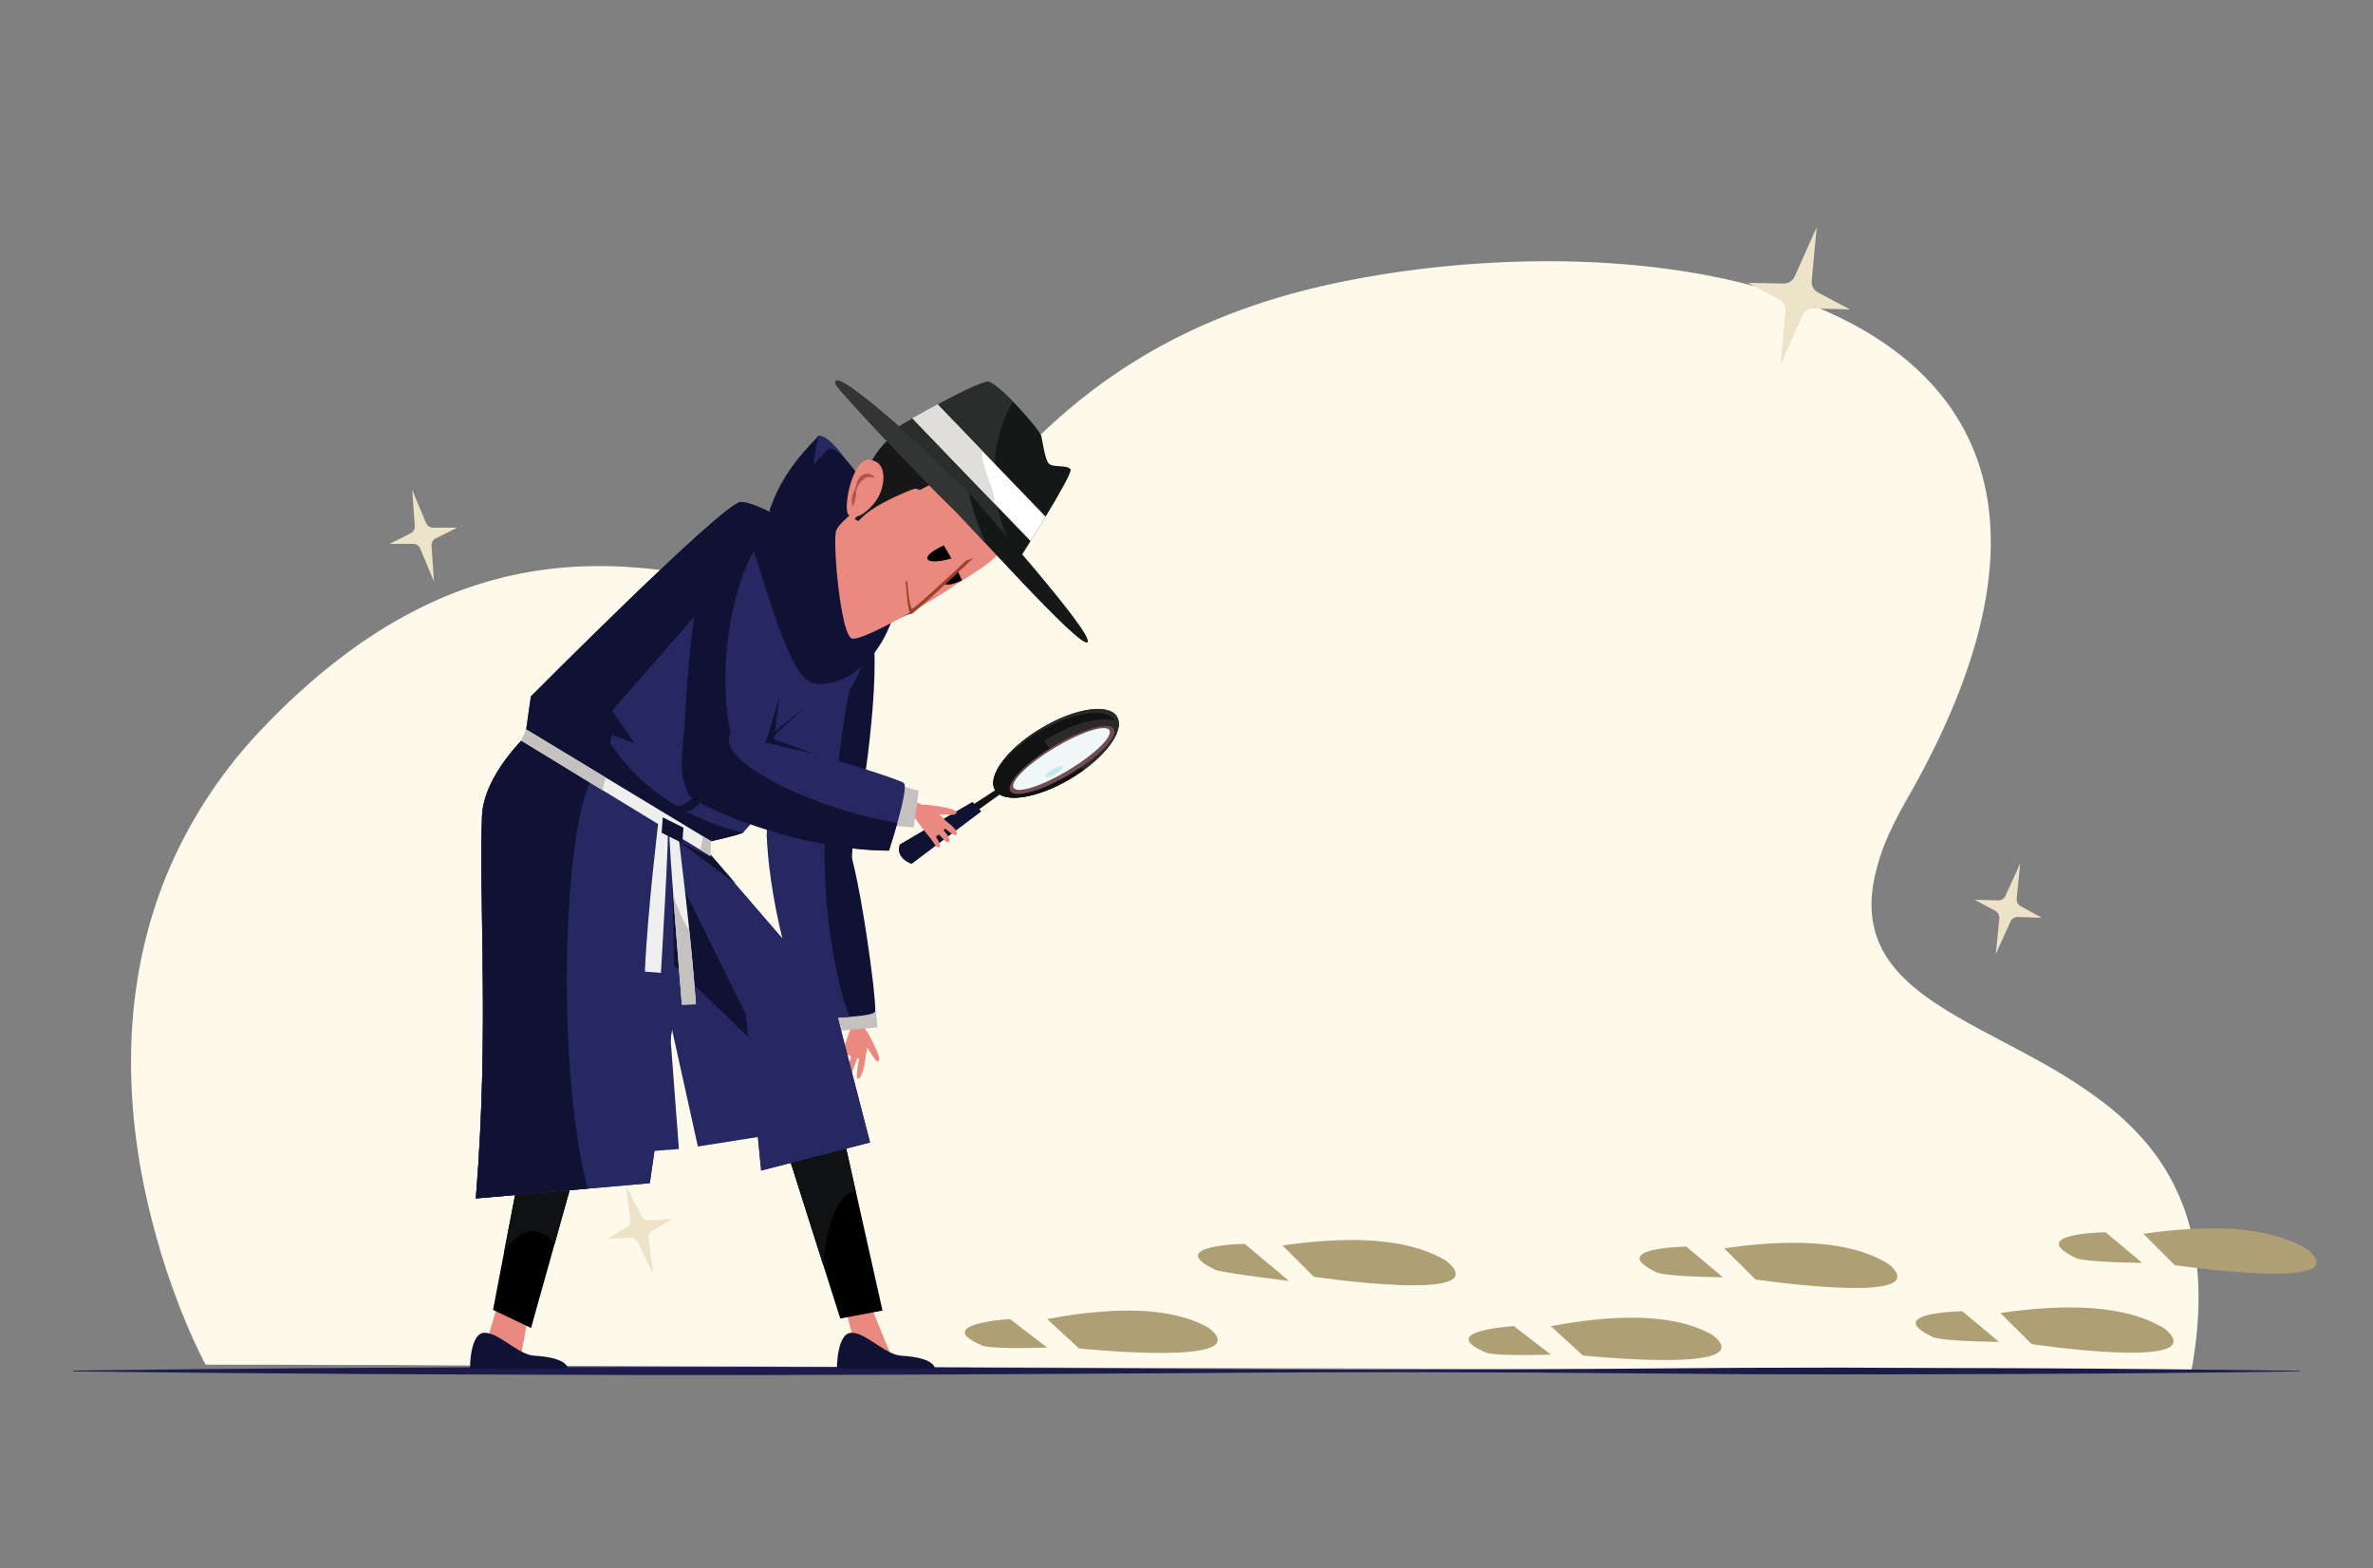 <svg xmlns="http://www.w3.org/2000/svg" viewBox="0 0 610.16 403.23"><rect x="0" y="0" width="610.16" height="403.23" fill="#808080" stroke="none"/><defs><style>.cls-1{fill:#fdf9eb;}.cls-2{fill:#1c1b4e;}.cls-3{fill:#ede3c8;}.cls-4{fill:#ea897f;}.cls-5{fill:#121212;}.cls-6{fill:#0f1233;}.cls-7{fill:#2b2a29;}.cls-8{fill:#704d54;}.cls-9{fill:#eff8f7;}.cls-10{fill:#c5e8ec;}.cls-11{fill:#c6c1c1;}.cls-12{fill:#262861;}.cls-13{fill:#fff6da;}.cls-14{fill:#fdcd9d;}.cls-15{fill:#835d5a;}.cls-16{fill:#101112;}.cls-17{fill:#f0efef;}.cls-18{fill:#171717;}.cls-19{fill:#9b4228;}.cls-20{fill:#161818;}.cls-21{fill:#2b2d2d;}.cls-22{fill:#333535;}.cls-23{fill:#fff;}.cls-24{fill:#e0deda;}.cls-25{fill:#b3524d;}.cls-26{fill:#af9f74;}</style></defs><g id="Layer_5" data-name="Layer 5"><path class="cls-1" d="M563.5,352.26h0a2.87,2.87,0,0,1,0,.31l-8.44,0-130.87-.44-86.36-.29h-2.62l-6.08,0-79-.26-125.57-.43L101.38,351l-6.14,0H92l-24-.09H52.87l-.15-.27c0-.06-.07-.14-.12-.22s-.14-.27-.23-.44-.06-.12-.09-.19l-.4-.78-.6-1.22h0c-.83-1.7-1.92-4.06-3.17-7-.41-1-.83-2-1.27-3.07l-.53-1.32h0L45.8,335l0,0-.36-.94c-.13-.33-.25-.66-.38-1-.64-1.73-1.3-3.57-1.95-5.51l-.06-.15h0c-.42-1.27-.85-2.58-1.27-3.94-.24-.74-.47-1.49-.7-2.26,0,0,0-.09,0-.14l-.3-1c-.09-.29-.17-.58-.25-.87-.17-.6-.35-1.21-.52-1.82-.22-.79-.43-1.59-.64-2.4-.29-1.09-.57-2.21-.85-3.34l-.24-1c-.24-1-.48-2.06-.71-3.11-.07-.34-.15-.68-.22-1s-.09-.42-.13-.63c-.35-1.66-.68-3.36-1-5.08q-.51-2.85-.93-5.81c-.26-1.82-.5-3.67-.7-5.54s-.35-3.56-.48-5.37c-.32-4.23-.46-8.58-.4-13a132.06,132.06,0,0,1,2.43-23.72l.18-.88q.59-2.88,1.32-5.76c.37-1.47.78-2.93,1.21-4.4.32-1.07.65-2.13,1-3.2q1.17-3.61,2.63-7.23c.26-.67.54-1.34.82-2a121.62,121.62,0,0,1,24-36.39l.62-.65a175,175,0,0,1,16.21-15l.59-.47c58.55-47,108.05-15.13,134.31-16.89,5.17-.35,9.71-2.6,14.17-6.16,8.17-6.53,16.08-17.48,27.12-29.23,16.54-17.61,40.1-37,82.09-46.1,52-11.23,123.33-8.08,154.21,25.67,18.68,20.41,22.54,52-1.68,98.42q-2.21,4.23-4.74,8.63-2.12,3.69-3.7,7.06a54.49,54.49,0,0,0-4.91,15c-1.6,10.64,2.07,18.18,8.65,24.38a52.14,52.14,0,0,0,5.93,4.77l.42.29c7.68,5.33,17.4,9.9,27.08,15.26a138.92,138.92,0,0,1,15.67,9.86A72.67,72.67,0,0,1,552,294.05a55.85,55.85,0,0,1,6.5,9.7l.32.6a57.53,57.53,0,0,1,5.34,16l.15.92C565.79,330,565.69,340.2,563.5,352.26Z"/><path class="cls-2" d="M591.29,352.63q-35.79.53-71.56.67l-35.77.11c-11.93,0-23.85,0-35.78-.05l-35.77-.27-17.89-.15-17.89-.06c-23.85-.1-47.7,0-71.55.2-47.7.31-95.4.58-143.1.48s-95.4-.31-143.11-.93v-.2q71.57-.93,143.11-.93c47.7-.1,95.4.18,143.1.49,23.85.16,47.7.3,71.55.2l17.89-.07,17.89-.14,35.77-.27c11.93,0,23.85-.1,35.78,0l35.77.11q35.78.17,71.56.66Z"/><path class="cls-3" d="M467.46,75.22l8.22,4.34-9.3-.25a3.11,3.11,0,0,0-2.91,1.84l-5.64,12.66L459.11,80a3.09,3.09,0,0,0-1.62-3l-8-4.28,9.09.19a3.08,3.08,0,0,0,2.89-1.83l5.65-12.67-1.28,13.8A3.1,3.1,0,0,0,467.46,75.22Z"/><path class="cls-3" d="M111.44,135.69l6.13,0-5.49,2.73a2,2,0,0,0-1.12,2l.63,9.12-3.53-8.44a2,2,0,0,0-1.88-1.25l-6,0,5.35-2.69a2,2,0,0,0,1.12-2L106,126l3.52,8.43A2.06,2.06,0,0,0,111.44,135.69Z"/><path class="cls-3" d="M519.63,233.05,525,236l-6.13-.21a2.08,2.08,0,0,0-1.93,1.2l-3.77,8.32.91-9.1a2.06,2.06,0,0,0-1.06-2l-5.27-2.85,6,.17a2.05,2.05,0,0,0,1.92-1.2l3.78-8.33-.91,9.09A2,2,0,0,0,519.63,233.05Z"/><path class="cls-3" d="M166.93,313.8l6.12-.43-5.29,3.09a2.05,2.05,0,0,0-1,2.05l1.25,9.05-4.09-8.18a2,2,0,0,0-2-1.13l-6,.39,5.16-3.05a2,2,0,0,0,1-2l-1.25-9.05,4.08,8.17A2.06,2.06,0,0,0,166.93,313.8Z"/><path class="cls-4" d="M222.42,272.22c.62-2.44,1.25-4.82-1-11.32l-1.91.53c-.47,3.37-3.06,8.13-2.56,9.26C217.13,271.06,222.22,273.06,222.42,272.22Z"/><path class="cls-4" d="M217.14,269.3c-.32,1.15-2.6,4.92-2,5.18,1,.41,2.48-2.82,3.2-4.11C219.3,268.69,217.14,269.3,217.14,269.3Z"/><path class="cls-4" d="M221,271.39c-.08,1.16-1.14,5.79-.48,6,1.17.31,2.07-4.64,2.05-5.84C222.55,269.71,221,271.39,221,271.39Z"/><path class="cls-4" d="M220.74,268.31c2.42-.39,3.56,4.15,4.84,4.54,1.75.54-1.54-5.68-2.53-7.46S220.74,268.31,220.74,268.31Z"/><path class="cls-4" d="M219,271c-.27,1.15-1.88,5.95-1.25,6.2,1,.41,2.42-4.43,2.81-5.59C221.08,269.84,219,271,219,271Z"/><path class="cls-5" d="M249.81,207.15l6.29-4.09,1.27,1-6.51,4.69S249.38,208.42,249.81,207.15Z"/><path class="cls-6" d="M231.34,217.14l18.71-10.94,2.27,2.45-17.94,13.5S230.1,220.71,231.34,217.14Z"/><path class="cls-5" d="M275.39,200.16c8.66-5.2,13.95-12.3,11.82-15.85s-10.89-2.22-19.55,3-14,12.29-11.81,15.85S266.73,205.36,275.39,200.16Z"/><path class="cls-7" d="M275.39,200.16C283,195.6,288,189.6,287.66,185.79c-3.28-2-10.83-.36-18.33,4.14s-12.58,10.57-12.27,14.38C260.35,206.26,267.9,204.66,275.39,200.16Z"/><path class="cls-5" d="M267.47,187.41c-8.54,5.19-13.74,12.2-11.62,15.73s10.88,2.22,19.54-3c1.25-.75,2.42-1.54,3.51-2.35C272.65,196.19,268.12,192,267.47,187.41Z"/><path class="cls-7" d="M267.11,188.27c8.66-5.2,17.41-6.53,19.54-3,.78,1.29.56,3.06-.44,5,1.46-2.36,1.9-4.51,1-6-2.14-3.55-10.89-2.22-19.55,3-5.5,3.3-9.63,7.37-11.37,10.81C258.27,194.88,262.13,191.27,267.11,188.27Z"/><path class="cls-8" d="M275.22,199c7.35-4.4,12.34-9.58,11.15-11.56s-8.1,0-15.45,4.4-12.33,9.58-11.15,11.56S267.87,203.38,275.22,199Z"/><path class="cls-9" d="M274.68,198.07c6.8-4.09,11.54-8.7,10.57-10.3s-7.25.41-14.05,4.49-11.54,8.7-10.58,10.3S267.87,202.15,274.68,198.07Z"/><path class="cls-10" d="M271.36,199c1.21-.69,2.05-1.52,1.88-1.84s-1.29,0-2.5.66-2.05,1.51-1.88,1.83S270.15,199.73,271.36,199Z"/><polygon class="cls-11" points="215.35 265.1 214.38 257.96 224.33 251.55 225.63 264.17 215.35 265.1"/><path class="cls-4" d="M243.72,211.7c-1.82-2.08-3.59-4.12-10.36-6.1l-.46,2.06c2.7,2.51,5.59,7.79,6.81,8C240.13,215.77,244.34,212.4,243.72,211.7Z"/><path class="cls-4" d="M238.6,214.67c.84,1,2.3,3.68,2.83,3.27.82-.61-.53-2.27-1.31-3.72C239.12,212.33,238.6,214.67,238.6,214.67Z"/><path class="cls-4" d="M242.3,212.46c1,.79,3.09,2.71,3.57,2.23.85-.86-1.62-2.84-2.68-3.57C241.59,210,242.3,212.46,242.3,212.46Z"/><path class="cls-4" d="M239.5,210.79c.83-2.43,5.34-.65,6.3-1.56,1.33-1.26-5.7-2.12-7.72-2.33S239.5,210.79,239.5,210.79Z"/><path class="cls-4" d="M241,214.08c.86.95,2.43,2.87,2.95,2.45.83-.64-.85-2.41-1.67-3.49C241,211.44,241,214.08,241,214.08Z"/><polygon class="cls-11" points="234.95 212.77 227.78 212.13 229.55 201.44 236.22 203.36 234.95 212.77"/><polygon class="cls-12" points="204.17 290.9 179.44 294.81 171.96 260.97 174.56 295.46 157.32 296.76 168.06 226.49 198.96 258.69 204.17 290.9"/><polygon class="cls-6" points="199.18 273.23 160.04 235.46 171.59 220.71 179.6 227.16 206.41 263.76 199.18 273.23"/><path class="cls-12" d="M195.9,135.44,210.44,112c6.88-.17,23.39,35,24.38,45.5l-19.9,7.85Z"/><path class="cls-6" d="M223.46,159.14c3.94,8.4-1.34,45.85-3,50.53s-.88,10.19-1.95,14.36-21.61-2-21.35-9,3.56-31.46,5.78-37.4S219.06,149.74,223.46,159.14Z"/><path class="cls-12" d="M214.46,206.48c3.9-38.43,6.25-34.41,9-47.34-4.4-9.4-18.25,12.56-20.48,18.51s-5.52,30.43-5.78,37.4c-.18,5,10.18,9.53,16.55,10.24A137.87,137.87,0,0,1,214.46,206.48Z"/><path class="cls-12" d="M135.22,188.09l1.28-9s49.29-49.65,53.9-50,29.48,13.09,34.33,27.43S191.86,213.34,191.16,214s-11.72,3-11.72,3Z"/><path class="cls-6" d="M157.17,191.48c-.55-.82.24-2.51.24-2.51l5.83,2.19-5.86-8.35s30-34.68,43.79-49.47c-4.94-2.78-9.14-4.39-10.77-4.25-4.61.39-53.9,50-53.9,50l-1.28,9,44.22,29s11-2.35,11.72-3h0S169.64,210.24,157.17,191.48Z"/><path class="cls-6" d="M168.91,208s7.55,1.2,9.06.28,29.18-26.6,29.18-26.6-28.51,23.15-30.6,24.68S168.91,208,168.91,208Z"/><path class="cls-12" d="M187.2,137.91c-7.11,8.37-10.15,43.75-9.59,49s-1,11-1,15.62,20.24-4,22-11.41,4.65-35.13,3.74-41.78S195.17,128.54,187.2,137.91Z"/><path class="cls-6" d="M186.69,169.1c1-15.44,6.53-30.14,12.23-33.47-4.08-3.7-9.91-3.42-14.09,1.49-7.11,8.37-8.48,45-8.86,50.22-.48,6.53-1.56,11.52.91,16.24,1.46,2.8,9.6,1.79,17.89-1.38C189.18,198.78,185.67,185.13,186.69,169.1Z"/><path class="cls-6" d="M208.09,261.86s16.23-.08,16.89-1.72-4.43-40.16-8-45.27-15.31-6.15-16.61-2.89S198.69,241.12,208.09,261.86Z"/><path class="cls-12" d="M212.94,236c-1.08-9.76-1.16-18.57-.41-24.39-5.68-2.67-14.08-3.43-15.05-1-1.31,3.26,1.21,30.54,10.61,51.28,0,0,5.66,0,10.42-.39C216.27,256.11,214.14,246.74,212.94,236Z"/><path class="cls-12" d="M228.57,218.73s5.24-16,3.85-17.35-41-13.58-47.24-12.31-9.65,12-6.87,14.78S205.07,218.72,228.57,218.73Z"/><path class="cls-6" d="M218.06,208.64c-18.39-5.43-32.06-14-30.54-19.19a2.9,2.9,0,0,1,.16-.41c-1.07-.09-2.07-2-2.64-1.89-6.21,1.27-10.49,14.83-7.7,17.56s27.73,14,51.23,14c0,0,1.1-3.34,2.15-7.1A116.25,116.25,0,0,1,218.06,208.64Z"/><polygon class="cls-13" points="205.89 138.45 209.42 160.71 216.65 153.85 205.89 138.45"/><path class="cls-14" d="M206.35,138.24l16.41-9,3.66,16.58-11.84,8.73S207.35,151.44,206.35,138.24Z"/><polygon class="cls-15" points="211.49 153.74 208.99 157.65 209.58 160.84 212.05 158.29 212.05 153.94 211.49 153.74"/><polygon class="cls-15" points="211.15 155.31 210.46 151.09 212.58 150.45 214.13 151.8 214.56 154.67 211.15 155.31"/><polygon class="cls-13" points="213.75 151.34 208.13 136.91 205.24 136.93 206.96 151.78 213.75 151.34"/><polygon class="cls-13" points="214.36 156.78 213.29 151.27 218.62 152.6 218.88 154.06 214.36 156.78"/><path class="cls-6" d="M203.27,153l10-17c-6.78-8-3.51-20.66-2.79-23.92-5.89,6-10,11.47-12.65,19.25C201.42,134.8,201.88,142.7,203.27,153Z"/><path class="cls-4" d="M195.33,265.13c10.69,32.29,21.94,69.1,24.75,82.14l8.74.45S213.91,314,206.47,277.67c-1-5-2.19-10.18-3.44-15.34Z"/><polygon points="216.05 339.04 226.91 337 208.94 256.63 192.09 263.54 216.05 339.04"/><path class="cls-16" d="M220.06,306.44h0l-11.14-49.81-16.85,6.91,19.62,61.83C212.33,314.66,215.83,306.44,220.06,306.44Z"/><path class="cls-4" d="M153.69,262.09l-9.11-1.59c-1.17,5.6-2.25,11.24-3.18,16.8-5.88,35.27-16.8,69.41-16.8,69.41l9.44,1.58c1.85-10.44,7.07-40.63,14.55-67.57C150.36,274.33,152.07,268.07,153.69,262.09Z"/><path class="cls-6" d="M120.85,351.87H146s.09-2.77-8.61-3.26c-4.13-.23-9.06-5.94-12.83-5.9S120.85,351.87,120.85,351.87Z"/><path class="cls-6" d="M215.19,351.87h25.18s.08-2.77-8.61-3.26c-4.13-.23-9.06-5.94-12.83-5.9S215.19,351.87,215.19,351.87Z"/><polygon points="136.55 341.48 126.77 336.82 142.12 256.73 160.26 256.77 136.55 341.48"/><path class="cls-16" d="M137.75,316.66a7,7,0,0,1,4.81,3.35l17.71-63.24-18.15,0-12.5,65.2C131.9,318.37,134.82,316.3,137.75,316.66Z"/><path class="cls-12" d="M122.35,308.17l44.73-3.93,6.51-45.11-.87-36.87,19.09,38.6,3.9,40.13,28-7.22-9.74-37.68L184,221.39l-48.15-32.75s-11.5,10.41-11.93,21.25C123.05,231.76,125.87,264.77,122.35,308.17Z"/><polygon class="cls-6" points="189.16 227.22 174.52 216.32 182.16 219.08 189.16 227.22"/><polygon class="cls-12" points="182.49 220.3 148.9 203.63 151.42 198.83 182.16 218.68 182.49 220.3"/><path class="cls-12" d="M124.09,247.54c.21,17.17.15,37.39-1.74,60.63l44.73-3.93,6.18-42.85C154,260.5,136.77,255.37,124.09,247.54Z"/><path class="cls-12" d="M191.81,260.92l3.9,40.07,28-7.22-9.62-37.23A115.44,115.44,0,0,1,191.81,260.92Z"/><path class="cls-6" d="M151.08,305.64c-8.3-32-6.17-93.55,1.29-105.76l-16.52-11.24s-11.5,10.41-11.93,21.25c-.87,21.87,2,54.88-1.57,98.28Z"/><polygon class="cls-17" points="135.3 187.57 134.04 190.43 182.7 220.12 182.83 216.3 135.3 187.57"/><path class="cls-11" d="M180.67,215a12.31,12.31,0,0,1-.63,3.51l2.66,1.62.13-3.82Z"/><path class="cls-11" d="M155.84,200,135.3,187.57,134,190.43l21,12.83A11.35,11.35,0,0,1,155.84,200Z"/><path class="cls-17" d="M169.27,211.44s-2.81,23.2-3.45,38.4l4.12.31s2.25-37.1,1.78-39S169.38,210.56,169.27,211.44Z"/><path class="cls-17" d="M174.26,213.46s3.47,27.09,4.67,44.77l-3.6.12s-3.56-43.18-3.23-45.31S174.13,212.44,174.26,213.46Z"/><path class="cls-11" d="M173.09,229.79c.95,12.92,2.24,28.56,2.24,28.56l3.6-.12c-.39-5.77-1-12.54-1.7-19A34.53,34.53,0,0,1,173.09,229.79Z"/><polygon class="cls-6" points="175.73 212.82 170.41 210.17 170.12 214.13 175.44 216.79 175.73 212.82"/><polygon class="cls-6" points="209.37 193.88 196.88 190.95 200.38 179.39 199.03 190.07 209.37 193.88"/><path class="cls-6" d="M209.52,175.8c9.55,1.08,20.61-9.33,21.91-26.47a36.3,36.3,0,0,0-.33-7.73c-5.68-12.8-13.69-26.38-18-26.27-5.89,6-10,11.47-12.65,19.25.14.14.27.3.41.45v0l-.53-.26-.06,0c-1.08-.52-2.09-1-3-1.33l-.14-.05L196,133l-.17-.05c-.38-.13-.73-.23-1.05-.31l-.14,0c-.27-.06-.51-.11-.73-.14l-.2,0a3.71,3.71,0,0,0-.65,0,5.81,5.81,0,0,0-2.07,1.1C196.1,146.39,202.39,175,209.52,175.8Z"/><path class="cls-18" d="M219.25,134c1-7.15,3.78-16.9,10.29-21.95,10.72-8.32,22,11.32,22,11.32Z"/><path class="cls-4" d="M231.72,123.19s-16,9.82-16.79,13.51,1.28,26.7,4.14,27.49,22.18-10.65,25.55-13.11,13.44-7.35,14.11-12.38S249.67,105.32,231.72,123.19Z"/><path d="M242.69,140.24s-5,2.19-4.17,3.56,6.11-.2,6.11-.2Z"/><path d="M246.1,146.43s-4,2.26-3.24,3.56c.64,1.11,4.49-.77,4.49-.77Z"/><path class="cls-18" d="M220.72,134c4.45-5.3,18.09-9.95,22.7-10.93s10.34-3.86-2.25-9.23-18.71,15.54-21.37,19.7Z"/><path class="cls-18" d="M240.72,112.21c-9-3.86-15.24,6.67-17.78,14.83a22,22,0,0,1,4.42-1.39,17.47,17.47,0,0,1,9.25.34,30.14,30.14,0,0,1,6.81-2.88C248,122.13,253.31,117.58,240.72,112.21Z"/><path class="cls-4" d="M225.48,128.41c2-3,3.12-9.78-2-10.17-4.32-.33-6.76,12.34-5.36,14.09C219.63,134.24,223.35,131.64,225.48,128.41Z"/><path class="cls-4" d="M221.91,130.46c.78-1.19,1.21-3.85-.8-4-1.69-.13-2.63,4.86-2.08,5.54S221.08,131.73,221.91,130.46Z"/><path class="cls-4" d="M250.39,142.94s-15.06,14.22-16,14.42S233,149,233,149Z"/><path class="cls-19" d="M234.61,156.5c-.7.15-1.14-4.71-1.32-7.08l-.4.14s.47,8.55,1.4,8.35,16-14.43,16-14.43l-1.87.66C244.19,148.08,235.32,156.34,234.61,156.5Z"/><path class="cls-20" d="M230.22,110.32c-.27-.23,21.22-12.47,23.88-12.14s13.32,12.31,13.67,14,.93,6,1.94,7.05,4.75.22,5.55,1.46-13.78,24-13.78,24S243.19,121.62,230.22,110.32Z"/><path class="cls-21" d="M255.64,122c0-7.4,1.87-14,4.85-18.67-2.64-2.7-5.25-5-6.39-5.12-2.66-.33-24.15,11.91-23.88,12.14,13,11.3,31.26,34.38,31.26,34.38l.95-1.49C258.34,138.68,255.64,130.87,255.64,122Z"/><path class="cls-20" d="M214.79,98.63c.27,1.4,24.9,27.22,29.4,31.39s34.07,37.52,35.49,35.08-27.93-35.23-31-38.94S213.64,92.67,214.79,98.63Z"/><path class="cls-22" d="M249.15,126.76l-.51-.6c-3.11-3.71-35-33.49-33.85-27.53.27,1.4,24.9,27.22,29.4,31.39,1.35,1.25,4.95,5.12,9.36,9.86A62.7,62.7,0,0,1,249.15,126.76Z"/><path class="cls-23" d="M268.86,132.87,241.08,104c-2.34,1.25-4.6,2.52-6.46,3.58L265,139.14C266.17,137.26,267.53,135.07,268.86,132.87Z"/><path class="cls-24" d="M252.75,116.15,241.08,104c-2.34,1.25-4.6,2.52-6.46,3.58l20.87,21.67C256.67,127.4,251.42,118.35,252.75,116.15Z"/><path class="cls-25" d="M219.2,130.15a5.22,5.22,0,0,1,0-2.88c.16-.46.43-.89.59-1.33a12.53,12.53,0,0,0,.39-1.4,4,4,0,0,1,.56-1.4A2.93,2.93,0,0,1,222,122a2.31,2.31,0,0,1,1.69-.1,3,3,0,0,1,1.26.88l-.06.09a6.85,6.85,0,0,0-1.34-.19,2.18,2.18,0,0,0-1.07.27,5.72,5.72,0,0,0-1.73,1.79,3.49,3.49,0,0,0-.58,1.27,11.12,11.12,0,0,0-.09,1.41,8.58,8.58,0,0,1-.75,2.72Z"/><path class="cls-26" d="M277.45,346.73s46.58,4.88,33.27-5.33c-4.88-2.66-15.53-7.1-41.48-2.22Z"/><path class="cls-26" d="M269.24,346.5l-9.54-7.32s-20.68,1.17-6.87,6.94C257,347,269.24,346.5,269.24,346.5Z"/><path class="cls-26" d="M337.83,328.31s47.31,7,34.17-4c-4.87-2.93-15.54-7.91-42.22-4.05Z"/><path class="cls-26" d="M331.42,329.37l-11.37-9.52s-21.16.3-7.32,6.78C316.94,327.66,331.42,329.37,331.42,329.37Z"/><path class="cls-26" d="M407,348.55s46.57,4.88,33.27-5.32c-4.88-2.66-15.53-7.1-41.48-2.22Z"/><path class="cls-26" d="M398.79,348.33,389.25,341s-20.68,1.17-6.87,6.93C386.53,348.77,398.79,348.33,398.79,348.33Z"/><path class="cls-26" d="M451.39,329s47.31,7,34.18-4c-4.87-2.92-15.54-7.9-42.23-4Z"/><path class="cls-26" d="M443,328.43l-9.42-7.88s-21.15.3-7.31,6.78C430.51,328.35,443,328.43,443,328.43Z"/><path class="cls-26" d="M522.4,345.63s47.31,7,34.17-4c-4.86-2.92-15.53-7.91-42.22-4Z"/><path class="cls-26" d="M514,345.05l-9.42-7.87s-21.15.3-7.31,6.77C501.52,345,514,345.05,514,345.05Z"/><path class="cls-26" d="M559.17,325.31s47.32,7,34.18-4c-4.87-2.93-15.54-7.91-42.23-4.05Z"/><path class="cls-26" d="M550.81,324.73l-9.42-7.88s-21.15.3-7.31,6.78C538.29,324.66,550.81,324.73,550.81,324.73Z"/></g></svg>
